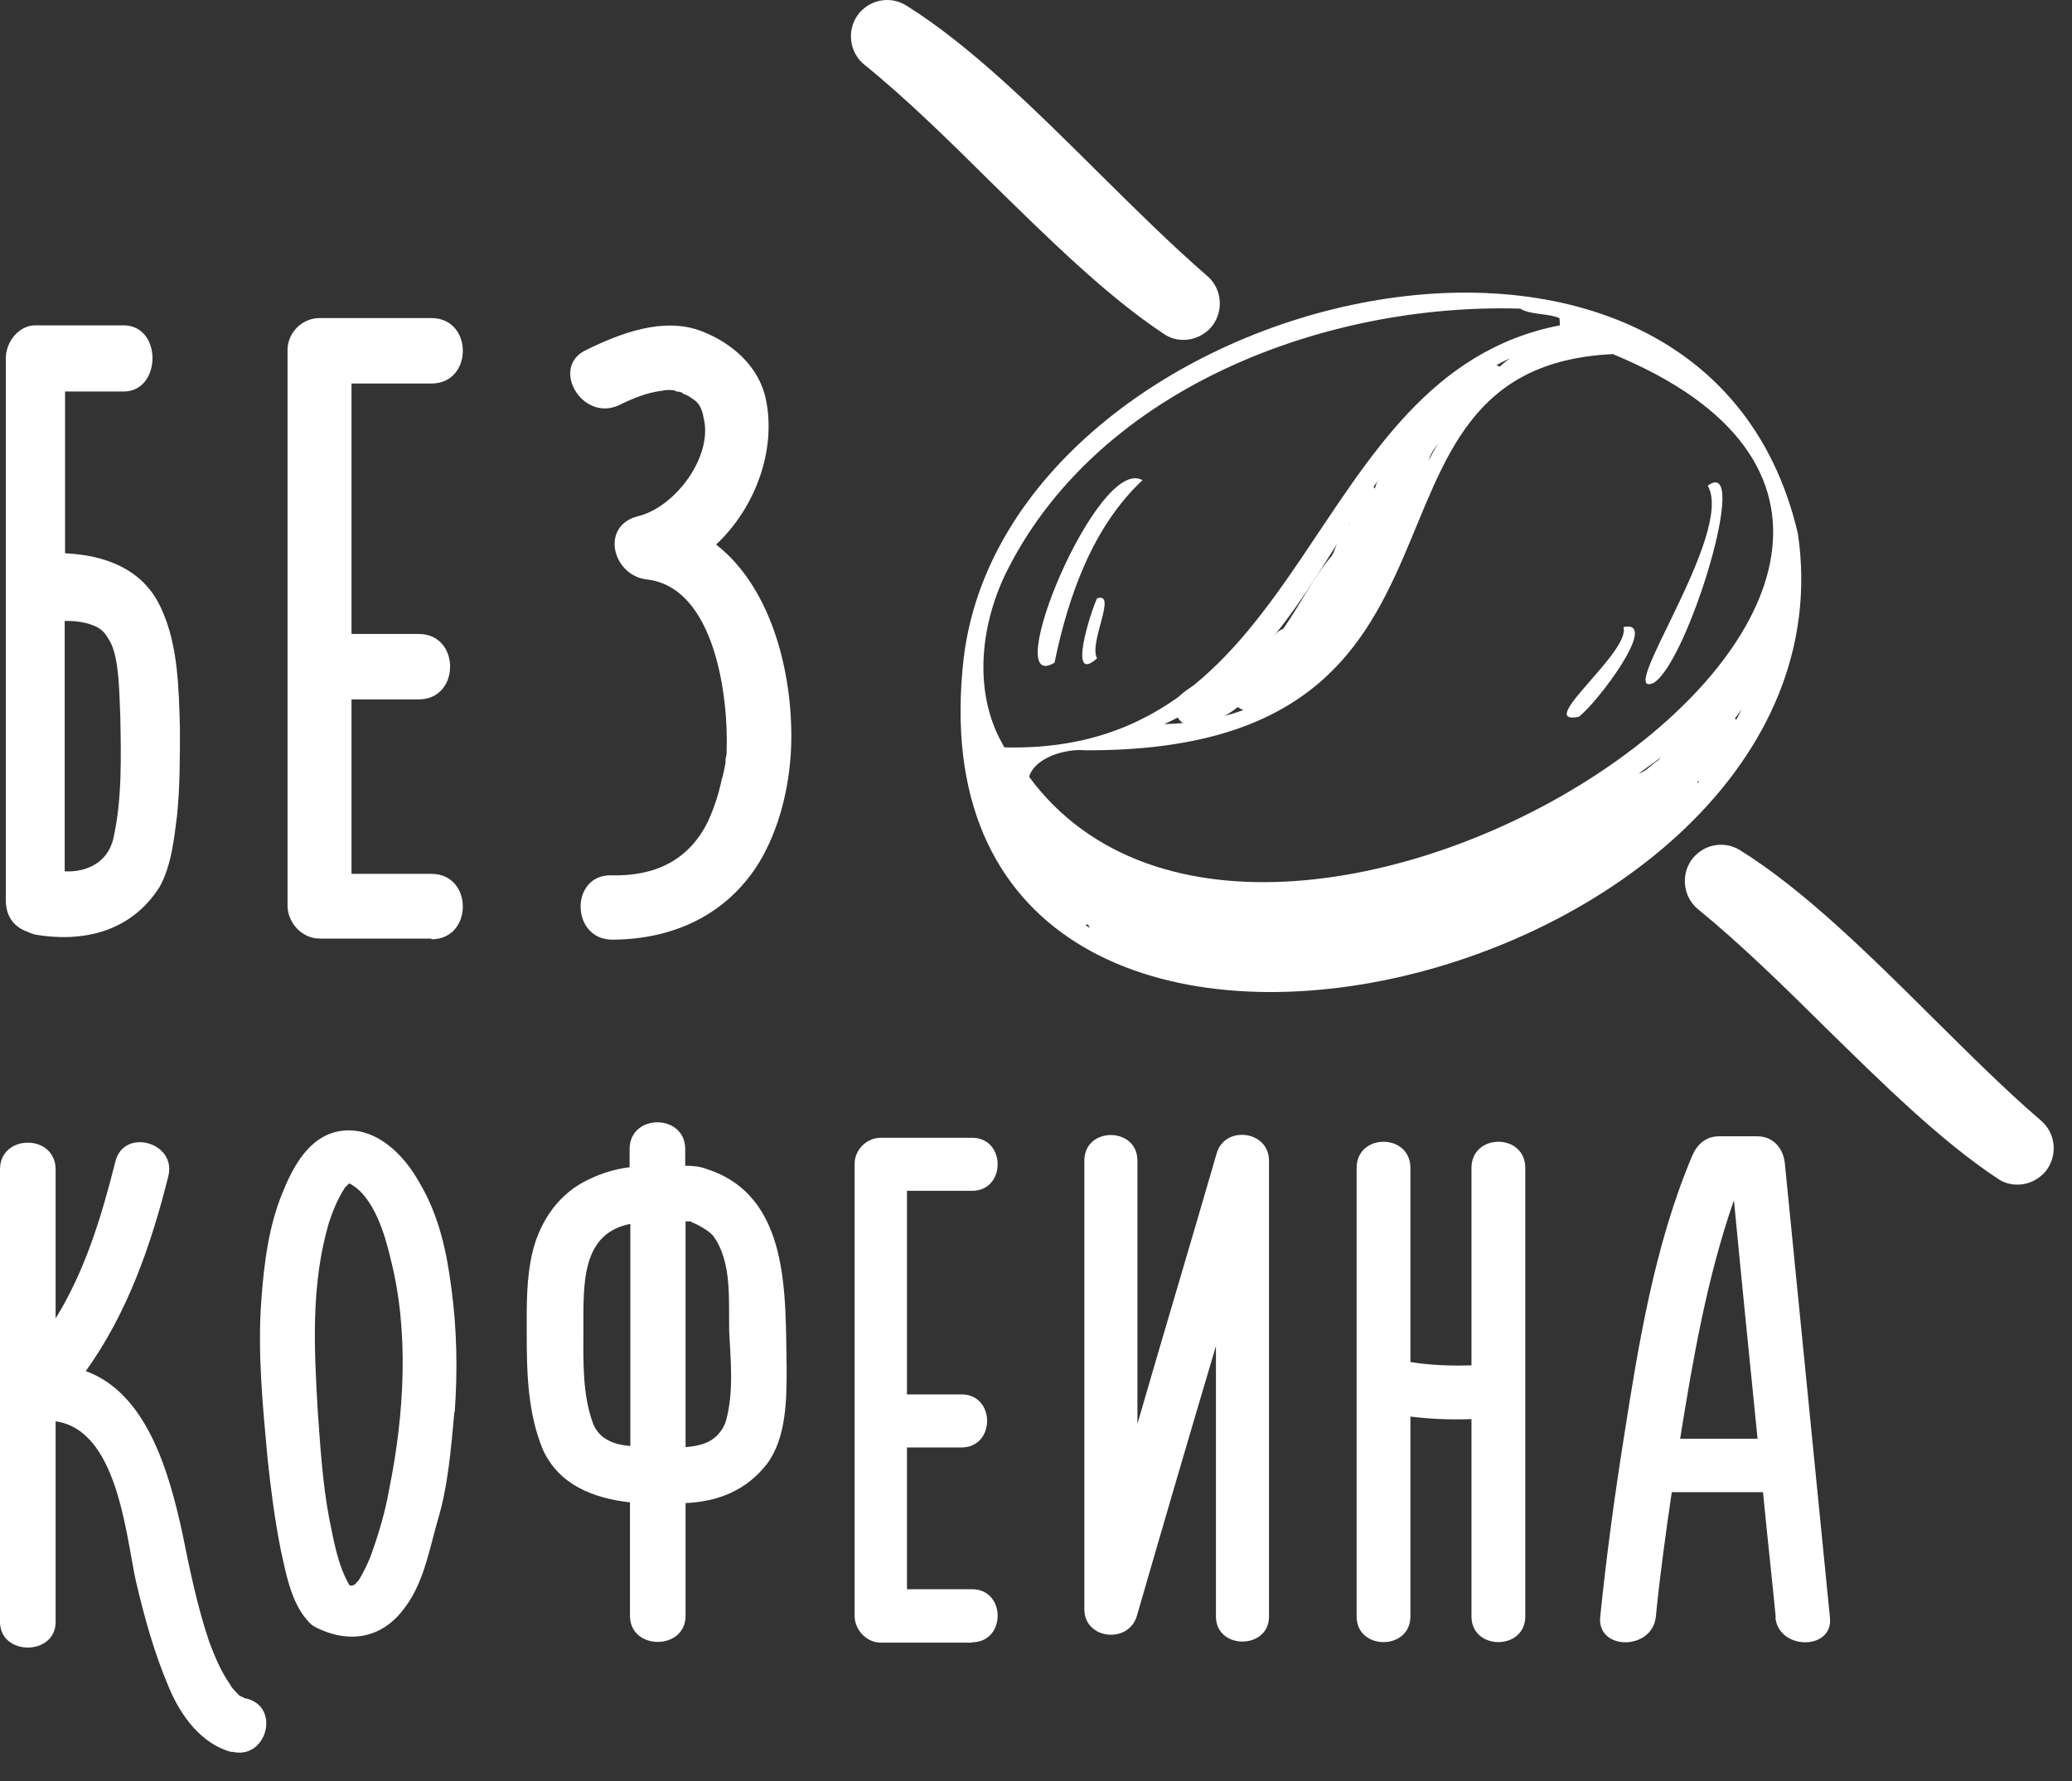 <?xml version="1.0" encoding="UTF-8"?> <svg xmlns="http://www.w3.org/2000/svg" width="57" height="49" viewBox="0 0 57 49" fill="none"><rect x="0" y="0" width="57" height="49" fill="#333333" stroke="none"/><path d="M32.56 8.351C29.9 6.071 27.05 2.641 24.4 1.001C27.13 3.211 29.97 6.641 32.56 8.351Z" fill="white"></path><path d="M32.56 9.351C32.37 9.351 32.18 9.301 32.01 9.181C30.45 8.151 28.83 6.551 27.26 5.011C26.11 3.871 24.92 2.701 23.78 1.781C23.37 1.451 23.29 0.851 23.59 0.421C23.9 -0.009 24.48 -0.129 24.93 0.151C26.68 1.241 28.48 3.021 30.22 4.751C31.22 5.741 32.25 6.761 33.21 7.591C33.61 7.931 33.67 8.531 33.36 8.951C33.16 9.211 32.86 9.351 32.56 9.351Z" fill="white"></path><path d="M55.5 31.591C52.84 29.311 49.99 25.881 47.34 24.241C50.07 26.451 52.91 29.881 55.5 31.591Z" fill="white"></path><path d="M55.5 32.591C55.31 32.591 55.12 32.541 54.95 32.421C53.39 31.391 51.77 29.791 50.2 28.251C49.05 27.111 47.85 25.941 46.72 25.021C46.31 24.691 46.23 24.091 46.53 23.661C46.84 23.231 47.42 23.111 47.87 23.391C49.62 24.481 51.42 26.261 53.16 27.991C54.16 28.981 55.18 30.001 56.15 30.831C56.55 31.171 56.61 31.771 56.3 32.191C56.1 32.451 55.8 32.591 55.5 32.591Z" fill="white"></path><path d="M49.46 14.681C46.79 3.251 27.72 8.051 26.51 18.111C24.73 33.701 51.31 27.321 49.46 14.681ZM49.06 15.781C49.06 15.781 49.06 15.771 49.06 15.761V15.781ZM45.59 20.931C45.42 21.051 45.28 21.221 45.08 21.281C45.29 21.131 45.49 20.981 45.7 20.831C45.67 20.861 45.63 20.901 45.6 20.931H45.59ZM29.93 25.431C29.93 25.431 29.96 25.501 29.98 25.531C29.94 25.501 29.9 25.481 29.86 25.451C29.88 25.451 29.9 25.441 29.92 25.431H29.93ZM46.7 21.501C46.7 21.501 46.73 21.491 46.75 21.481C46.73 21.501 46.71 21.531 46.7 21.551C46.7 21.531 46.7 21.521 46.7 21.501ZM47.73 19.761C47.8 19.671 47.86 19.591 47.92 19.501C47.87 19.601 47.81 19.711 47.76 19.811C47.76 19.791 47.74 19.781 47.73 19.761ZM44.39 9.751C58.37 15.531 35.08 30.541 28.31 21.371C28.47 20.831 29.33 20.591 29.86 20.641C41.7 20.691 36.49 10.091 44.39 9.741V9.751ZM32.03 19.921C36.61 17.841 37.05 11.981 41.53 9.861C37.62 12.861 38.43 19.761 32.03 19.921ZM43.37 8.901C43.37 8.901 43.38 8.901 43.39 8.901H43.37ZM27.74 15.631C30.28 10.671 36.44 8.331 41.82 8.491C42.12 8.671 42.57 8.611 42.9 8.751C42.91 8.811 42.91 8.881 42.91 8.951C35.82 10.321 36.14 20.781 27.63 20.561C27.61 20.521 27.59 20.491 27.57 20.451C26.75 18.991 26.98 17.101 27.74 15.631Z" fill="white"></path><path d="M45.5 18.781C46.44 18.191 48.17 12.491 46.98 13.361C47.73 14.671 44.38 19.311 45.5 18.781Z" fill="white"></path><path d="M43.43 19.721C43.91 19.371 45.69 17.031 44.66 17.251C44.87 17.931 42.19 19.961 43.43 19.721Z" fill="white"></path><path d="M29.01 18.231C29.39 16.381 30.07 14.481 31.43 13.211C30.2 12.491 27.46 19.161 29.01 18.231Z" fill="white"></path><path d="M30.18 16.461C30 16.841 29.36 18.851 30.18 18.111C29.94 17.691 30.75 16.271 30.18 16.461Z" fill="white"></path><path d="M41.03 10.021C39.77 10.881 38.28 11.971 37.83 13.411V13.441C37.3 12.901 37.26 14.111 37.11 14.441C36.82 14.581 36.8 15.031 36.63 15.301C36.12 15.891 35.76 16.651 35.3 17.301C35.09 17.371 34.97 17.601 34.8 17.741C34.32 18.381 31.71 18.951 32.4 19.741C32.74 20.301 33.73 19.721 34.05 19.451C34.66 19.911 35.74 18.811 36.2 18.491C36.83 18.291 37.17 17.561 37.53 17.061C38.06 16.901 37.91 16.011 38.26 15.591C38.3 15.521 38.32 15.421 38.27 15.371C38.29 15.321 38.3 15.261 38.32 15.211C38.62 14.471 39.47 13.471 39.3 12.721C39.31 12.001 42.16 10.101 41.03 10.021Z" fill="white"></path><path d="M4.87 22.441C4.79 23.081 4.71 23.831 4.39 24.401C3.59 25.661 2.25 25.931 0.96 25.711C0.88 25.681 0.8 25.661 0.75 25.631C0.43 25.521 0.16 25.251 0.16 24.771V9.861C0.16 9.381 0.54 8.951 0.96 8.951H3.4C4.47 8.951 4.45 10.771 3.4 10.771H1.79V15.221C2.84 15.271 3.94 15.621 4.44 16.751C4.9 17.741 4.92 18.951 4.95 20.051C4.95 20.851 4.95 21.661 4.87 22.441ZM3.31 19.731C3.28 19.031 3.28 18.151 3.04 17.671C2.93 17.481 2.85 17.321 2.58 17.211C2.31 17.101 2.04 17.081 1.78 17.081V23.971C2.34 24.001 2.96 23.761 3.12 23.061C3.36 21.991 3.33 20.831 3.31 19.741V19.731Z" fill="white"></path><path d="M11.87 25.821H8.79C8.31 25.821 7.91 25.391 7.91 24.911V9.631C7.91 9.151 8.31 8.751 8.79 8.751H11.87C13.02 8.751 13.02 10.551 11.87 10.551H9.67V17.441H11.52C12.67 17.441 12.67 19.241 11.52 19.241H9.67V24.041H11.87C13.02 24.041 13.02 25.841 11.87 25.841V25.821Z" fill="white"></path><path d="M21.76 20.621C21.71 21.671 21.44 22.791 20.9 23.701C20.02 25.151 18.54 25.851 16.82 25.851C15.69 25.821 15.69 24.051 16.82 24.081C18 24.111 18.94 23.681 19.47 22.611C19.63 22.261 19.76 21.891 19.85 21.461C19.9 21.301 19.93 21.141 19.96 20.981V20.871C19.99 20.791 19.99 20.711 19.99 20.631C20.04 19.181 19.67 16.151 17.79 15.941C16.85 15.831 16.5 14.471 17.55 14.201C18.57 13.961 19.64 12.541 19.35 11.471C19.32 11.281 19.24 11.091 19.08 10.991C18.97 10.911 18.89 10.861 18.79 10.831C18.79 10.801 18.74 10.801 18.71 10.781C18.66 10.781 18.5 10.751 18.6 10.751C18.47 10.721 18.33 10.721 18.2 10.751C17.8 10.801 17.4 10.961 17.02 11.151C16 11.611 15.12 10.081 16.14 9.621C17.08 9.161 18.26 8.711 19.3 9.111C20.13 9.431 20.88 10.071 21.07 10.991C21.36 12.381 20.78 13.971 19.7 14.981C21.28 16.211 21.85 18.681 21.76 20.641V20.621Z" fill="white"></path><path d="M6.37 48.201C5.54 47.981 4.97 47.201 4.65 46.431C4.24 45.471 3.97 44.491 3.73 43.461C3.45 42.131 3.21 39.341 1.53 39.101V44.621C1.53 45.561 0 45.561 0 44.621V32.171C0 31.191 1.53 31.191 1.53 32.171V36.271C2.34 34.961 2.79 33.481 3.17 31.971C3.39 31.011 4.87 31.421 4.63 32.361C4.15 34.281 3.5 36.131 2.36 37.721C4.04 38.331 4.65 40.491 5.02 42.191C5.22 43.191 5.43 44.201 5.76 45.181C5.91 45.571 6.07 45.971 6.33 46.341C6.37 46.431 6.48 46.541 6.59 46.651C6.59 46.651 6.63 46.671 6.68 46.691C6.7 46.711 6.77 46.731 6.79 46.731C7.73 46.971 7.33 48.431 6.38 48.191L6.37 48.201Z" fill="white"></path><path d="M12.5 38.841C12.41 39.821 12.33 40.871 12.04 41.831C11.82 42.591 11.67 43.491 11.17 44.181C10.58 45.031 9.69 45.251 8.73 44.791C8.53 44.701 8.47 44.591 8.36 44.461C7.99 43.961 7.86 43.261 7.73 42.671C7.56 41.821 7.45 40.971 7.36 40.121C7.23 38.701 7.08 37.201 7.19 35.761C7.26 34.781 7.39 33.751 7.76 32.841C8.04 32.141 8.48 31.271 9.33 31.121C10.31 30.951 11.1 31.751 11.53 32.521C12.08 33.441 12.29 34.441 12.42 35.461C12.57 36.571 12.59 37.711 12.51 38.841H12.5ZM9.84 43.511C9.95 43.361 10.1 43.051 10.19 42.831C10.41 42.221 10.6 41.591 10.71 40.951C11.12 38.921 11.26 36.651 10.75 34.651C10.6 34.001 10.29 32.911 9.62 32.561H9.6L9.49 32.671C9.29 32.981 9.16 33.301 9.05 33.631C8.55 35.331 8.64 37.071 8.74 38.801C8.81 39.781 8.87 40.761 9.05 41.741C9.18 42.371 9.29 43.071 9.62 43.621H9.66C9.77 43.621 9.81 43.531 9.83 43.511H9.84Z" fill="white"></path><path d="M21.11 40.261C20.54 41.001 19.76 41.311 18.86 41.351V44.451C18.86 45.411 17.33 45.411 17.33 44.451V41.331C16.33 41.221 15.37 40.851 14.93 39.871C14.52 38.871 14.49 37.781 14.49 36.711C14.49 35.951 14.47 35.161 14.66 34.401C14.88 33.551 15.4 32.811 16.21 32.441C16.56 32.271 16.93 32.161 17.32 32.111V31.611C17.32 30.631 18.85 30.631 18.85 31.611V32.071C19.07 32.071 19.26 32.091 19.44 32.161C21.75 32.901 21.6 35.631 21.64 37.631C21.64 38.481 21.64 39.551 21.1 40.271L21.11 40.261ZM17.34 39.781V33.671C15.99 33.931 16.05 35.331 16.05 36.531C16.05 37.401 16.01 38.321 16.31 39.151C16.48 39.591 16.88 39.741 17.33 39.781H17.34ZM20.06 36.641C20.04 35.811 20.15 34.721 19.62 34.001C19.51 33.871 19.34 33.781 19.18 33.691C19.14 33.671 18.96 33.601 19.01 33.601H18.86V39.811C19.12 39.791 19.38 39.741 19.58 39.611C19.75 39.501 19.91 39.301 19.97 39.091C20.19 38.311 20.1 37.431 20.06 36.631V36.641Z" fill="white"></path><path d="M26.74 45.191H24.23C23.84 45.191 23.51 44.841 23.51 44.451V32.021C23.51 31.631 23.84 31.301 24.23 31.301H26.74C27.68 31.301 27.68 32.761 26.74 32.761H24.95V38.361H26.45C27.39 38.361 27.39 39.821 26.45 39.821H24.95V43.721H26.74C27.68 43.721 27.68 45.181 26.74 45.181V45.191Z" fill="white"></path><path d="M34.91 31.931V44.471C34.91 45.391 33.45 45.391 33.45 44.471V37.031C32.71 39.521 31.99 41.981 31.27 44.471C31.03 45.231 29.83 45.101 29.83 44.271V31.931C29.83 30.991 31.29 30.991 31.29 31.931V39.171C32.01 36.681 32.75 34.221 33.47 31.731C33.69 30.951 34.91 31.101 34.91 31.931Z" fill="white"></path><path d="M41.96 32.131V44.471C41.96 45.411 40.48 45.411 40.48 44.471V39.041C39.91 39.061 39.35 39.041 38.8 38.971V44.471C38.8 45.411 37.32 45.411 37.32 44.471V32.131C37.32 31.171 38.8 31.171 38.8 32.131V37.471C39.35 37.561 39.98 37.581 40.48 37.561V32.131C40.48 31.171 41.96 31.171 41.96 32.131Z" fill="white"></path><path d="M48.85 44.491C48.74 43.361 48.61 42.201 48.5 41.051H45.99C45.82 42.211 45.66 43.361 45.55 44.491C45.44 45.411 43.94 45.411 44.02 44.491C44.19 42.831 44.41 41.201 44.67 39.561C45.08 36.941 45.52 34.241 46.55 31.801C46.68 31.491 46.92 31.261 47.29 31.261H48.34C48.8 31.261 49.06 31.611 49.1 32.001L50.34 44.491C50.45 45.411 48.92 45.411 48.84 44.491H48.85ZM48.35 39.581C48.13 37.401 47.91 35.221 47.7 33.021C46.96 35.141 46.57 37.401 46.22 39.581H48.36H48.35Z" fill="white"></path></svg> 